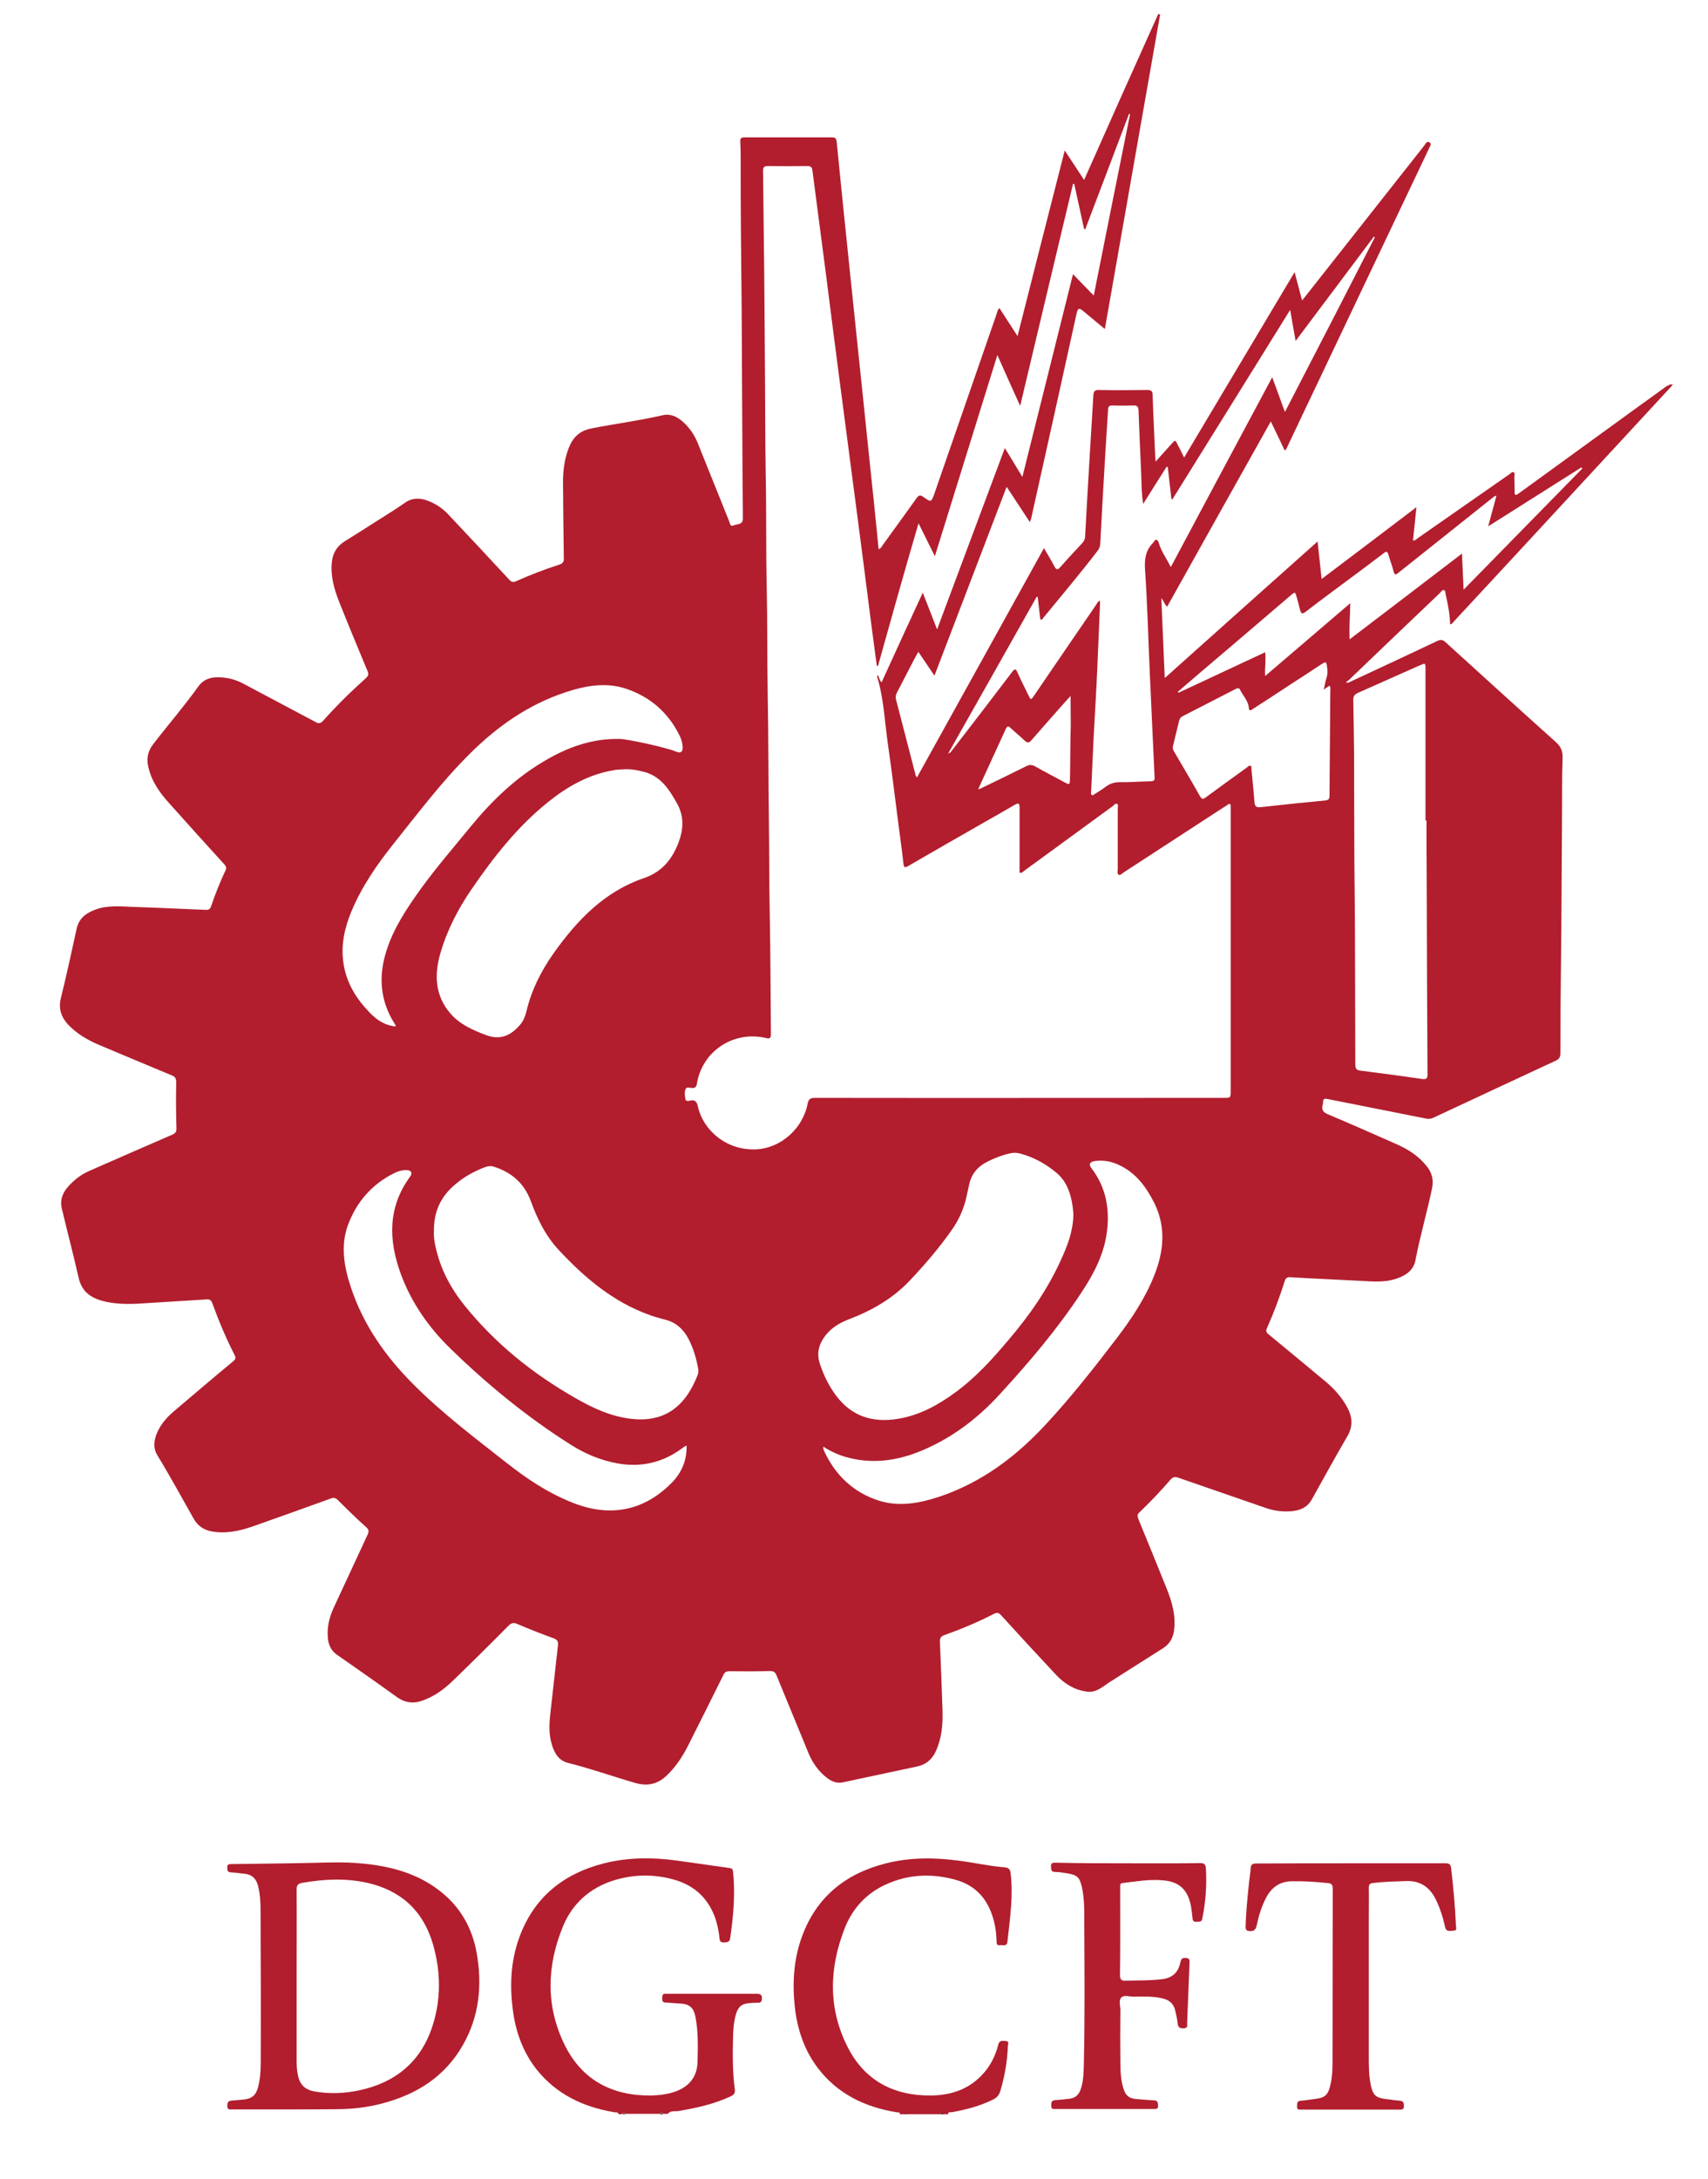 <?xml version="1.0" encoding="utf-8"?>
<!-- Generator: Adobe Illustrator 25.4.1, SVG Export Plug-In . SVG Version: 6.00 Build 0)  -->
<svg version="1.1" id="Capa_1" xmlns="http://www.w3.org/2000/svg" xmlns:xlink="http://www.w3.org/1999/xlink" x="0px" y="0px"
	 viewBox="0 0 847 1080" style="enable-background:new 0 0 847 1080;" xml:space="preserve">
<style type="text/css">
	.st0{fill:#B21E2E;}
	.st1{fill:#020101;}
	.st2{fill:#030100;}
</style>
<g>
	<path class="st0" d="M306.7,1048c-0.2-1.3-1.3-0.8-2.1-1c-15.3-2.6-28.6-8.8-38.5-21.2c-6.5-8.3-10.1-17.8-11.6-28.2
		c-1.8-12.5-1.4-24.9,2.9-36.9c7.2-20.1,21.8-31.9,42.2-37.1c12-3,24.2-3,36.4-1.3c8.5,1.2,16.9,2.4,25.4,3.6
		c1.1,0.2,1.9,0.1,2.1,1.7c1.2,11.1,0.2,22.1-1.4,33.1c-0.3,2.2-1.6,2-3.1,2.1c-1.6,0.1-2.1-0.6-2.2-2.1c-0.4-3.7-1.1-7.3-2.4-10.7
		c-3.7-9.8-10.9-15.9-20.9-18.5c-9.7-2.6-19.6-2.4-29.2,0.6c-11.7,3.7-20.3,11.3-25,22.5c-8.2,19.7-8.8,39.8,0.8,59.2
		c8.6,17.3,23.5,25.1,42.7,24.9c4.3-0.1,8.5-0.6,12.5-2.1c6.6-2.5,10.4-7.3,10.6-14.4c0.2-7.5,0.4-15-1-22.4c-1-4.8-3-6.5-7.9-6.7
		c-2.4-0.1-4.7-0.4-7.1-0.5c-1.6-0.1-1.5-1.1-1.5-2.2c0-1.2,0.1-2.2,1.7-2.1c0.8,0,1.6,0,2.4,0c14.3,0,28.6,0,42.8,0
		c2.1,0,2.7,0.8,2.5,2.7c-0.1,1.3-0.6,1.7-1.8,1.7c-1.4,0-2.8,0.1-4.1,0.2c-3.9,0.2-5.8,1.7-6.9,5.4c-1.2,3.9-1.4,8-1.5,12.1
		c-0.2,8.5-0.2,17,0.9,25.4c0.2,1.8-0.5,2.6-2,3.3c-8.3,3.9-17.1,5.8-26,7.3c-1.7,0.3-3.9-0.4-5.2,1.4c-0.8,0-1.6,0-2.4,0
		c-0.5-0.7-1-0.6-1.5,0c-5.7,0-11.4,0-17.1,0c-0.5-0.5-1-0.7-1.5,0C308,1048,307.4,1048,306.7,1048z"/>
	<path class="st0" d="M446.3,1048c-0.1-1.4-1.2-0.8-1.8-1c-15.7-2.6-29.2-9.1-39-22c-6.8-9-10.2-19.4-11.4-30.6
		c-1.2-11.6-0.5-23.2,3.5-34.2c7.1-19.7,21.5-31.4,41.5-36.5c12-3.1,24.2-3,36.4-1.4c7.6,1,15.1,2.7,22.7,3.3c2.2,0.2,2.8,1.2,3,3.2
		c1.3,11.3-0.4,22.5-1.6,33.6c-0.3,2.7-2.3,1.6-3.8,1.8c-1.7,0.2-1.5-0.9-1.6-2c-0.1-4.2-0.7-8.3-2-12.3
		c-2.9-9.2-8.9-15.5-18.3-18.1c-11.8-3.3-23.4-2.8-34.6,2.3c-9.9,4.5-16.8,12.2-20.6,22.2c-7.6,19.7-8,39.5,1.7,58.5
		c8.5,16.7,23.1,24.2,41.7,23.9c9.6-0.2,18.1-3,24.9-10.2c4-4.2,6.6-9.3,8-14.9c0.6-2.5,2.2-1.9,3.7-1.9c2,0.1,1.1,1.6,1.1,2.6
		c-0.3,7.6-1.6,15.1-3.8,22.4c-0.6,1.8-1.6,3-3.3,3.9c-6.6,3.3-13.5,5.1-20.7,6.4c-0.6,0.1-1.8-0.5-1.8,1c-0.8,0-1.6,0-2.4,0
		c-0.5-0.7-1-0.6-1.5,0c-5.5,0-11.1,0-16.6,0c-0.3-0.6-0.7-0.6-1,0C447.9,1048,447.1,1048,446.3,1048z"/>
	<path class="st1" d="M308.7,1048c0.5-0.7,1-0.5,1.5,0C309.7,1048,309.2,1048,308.7,1048z"/>
	<path class="st1" d="M327.3,1048c0.5-0.6,1-0.7,1.5,0C328.3,1048,327.8,1048,327.3,1048z"/>
	<path class="st1" d="M466.4,1048c0.5-0.6,1-0.7,1.5,0C467.4,1048,466.9,1048,466.4,1048z"/>
	<path class="st1" d="M448.7,1048c0.3-0.6,0.7-0.6,1,0C449.4,1048,449.1,1048,448.7,1048z"/>
	<path class="st0" d="M829.7,190.5l-0.2,0.1l0,0.2l0,0c0.1-0.3,0.1-0.6,0.2-0.8C829.7,190.2,829.7,190.4,829.7,190.5z"/>
	<path class="st0" d="M829.5,190.8c-21.3,23-42.5,46-63.8,69c-14.8,16-29.6,32-44.4,47.9c-0.6,0.6-0.9,1.5-2.2,1.8
		c-0.1-5.1-1.1-10-2.2-14.9c-0.2-0.7,0-1.9-0.9-2.1c-0.8-0.2-1.3,0.8-1.9,1.4c-15,14.3-30,28.6-44.9,42.9c-0.6,0.6-1.3,1-1.9,1.5
		c0.2,0,0.2,0,0.1,0.1c0-0.1,0-0.1,0-0.2c1.1,0.5,1.9-0.1,2.7-0.5c14.3-6.6,28.5-13.3,42.7-20c1.7-0.8,2.7-0.6,4,0.6
		c18.2,16.5,36.3,33,54.6,49.4c2.5,2.2,3.6,4.4,3.5,7.9c-0.4,10.3-0.2,20.6-0.3,30.8c-0.2,23.6-0.2,47.2-0.5,70.7
		c-0.2,14.9-0.3,29.9-0.3,44.8c0,2-0.5,3.1-2.4,3.9c-20.3,9.4-40.5,18.9-60.7,28.3c-1.1,0.5-2.1,0.6-3.3,0.4
		c-16.3-3.3-32.6-6.4-48.9-9.7c-1.7-0.4-2.5-0.1-2.4,1.7c0,0.4-0.1,0.8-0.2,1.2c-0.5,2.2-0.1,3.4,2.3,4.5
		c11.6,4.9,23.2,10,34.7,15.1c5.6,2.5,10.6,5.8,14.5,10.6c2.7,3.3,3.7,7,2.7,11.4c-2.5,11.9-5.9,23.5-8.2,35.5
		c-0.8,4.1-3.5,6.5-7.1,8.1c-6.4,3-13.2,2.4-20,2c-11.6-0.6-23.3-1.1-34.9-1.8c-1.5-0.1-2.3,0.3-2.8,1.9c-2.5,7.9-5.4,15.7-8.8,23.3
		c-0.7,1.5-0.3,2.3,0.9,3.2c9.3,7.6,18.6,15.4,27.9,23.1c4.4,3.6,8.1,7.8,10.9,12.8c2.7,4.9,3.1,9.7,0,14.8
		c-6,10.3-11.7,20.7-17.5,31.1c-2.3,4.1-6.1,5.5-10.4,5.8c-4.2,0.3-8.3-0.2-12.3-1.6c-14.5-5-29-10-43.4-15c-1.7-0.6-2.8-0.4-4,1
		c-4.9,5.7-10.1,11.1-15.5,16.3c-1.1,1-0.8,1.9-0.4,3.1c4.7,11.5,9.4,22.9,14,34.4c2.7,6.7,4.7,13.6,3.7,20.9
		c-0.5,3.7-2.1,6.6-5.3,8.7c-8.7,5.5-17.3,11-26,16.5c-0.3,0.2-0.5,0.4-0.8,0.5c-3.4,2.2-6.5,5.3-11.2,4.6c-6-0.8-10.9-3.8-15-8.1
		c-9.2-9.8-18.3-19.7-27.4-29.7c-1.2-1.3-2-1.6-3.7-0.7c-7.9,4.1-16.1,7.5-24.5,10.5c-1.7,0.6-2.3,1.5-2.2,3.4
		c0.5,11.3,0.9,22.6,1.3,34c0.2,7-0.4,13.9-3.4,20.3c-1.8,3.9-4.8,6.5-9.1,7.4c-12.4,2.6-24.7,5.3-37,7.9c-3.3,0.7-6.1-0.8-8.5-2.8
		c-3.7-3-6.4-6.9-8.3-11.3c-5.3-13-10.7-25.9-16-38.9c-0.7-1.7-1.4-2.2-3.4-2.2c-6.6,0.2-13.2,0.2-19.8,0.1c-1.7,0-2.5,0.4-3.2,1.9
		c-5.8,11.8-11.7,23.5-17.6,35.2c-2.8,5.5-6.2,10.6-10.7,14.8c-4.4,4.1-9.3,5.2-15.3,3.5c-11.1-3.2-22-7.1-33.2-9.9
		c-4.6-1.1-6.8-4.5-8.1-8.7c-1.7-5.2-1.5-10.4-0.9-15.7c1.3-11.3,2.5-22.7,3.8-34c0.2-1.8-0.3-2.7-2.1-3.4c-6-2.2-12-4.5-18-7.1
		c-2-0.9-3.1-0.5-4.6,1c-9,9.1-18.1,18.1-27.3,27c-4.3,4.2-9.2,7.8-15,9.9c-4.6,1.7-8.8,1.2-12.9-1.7c-9.8-7.1-19.7-14-29.6-20.9
		c-2.9-2-4.3-4.8-4.6-8.3c-0.5-5.2,0.6-10,2.7-14.7c5.7-12.2,11.3-24.4,17-36.6c0.7-1.6,0.7-2.5-0.7-3.7c-4.8-4.3-9.4-8.8-14-13.4
		c-1.2-1.2-2.1-1.4-3.6-0.8c-12.9,4.7-25.9,9.3-38.9,13.9c-6.7,2.3-13.5,3.7-20.6,2.3c-3.7-0.8-6.4-2.7-8.4-6.1
		c-6-10.6-11.8-21.3-18.1-31.6c-2-3.2-1.7-6.7-0.5-10.1c1.8-4.8,5-8.5,8.9-11.8c9.7-8.2,19.4-16.5,29.2-24.6c1.1-0.9,1.5-1.6,0.8-3
		c-4.3-8.4-7.9-17-11.1-25.8c-0.6-1.6-1.4-2.1-3-1.9c-9.1,0.6-18.2,1.1-27.3,1.7c-8.4,0.6-16.8,1.2-25-1.2c-5.7-1.7-9.6-5-11-11.2
		c-2.6-11.6-5.7-23.1-8.4-34.6c-0.9-3.9,0.4-7.4,3-10.4c3-3.4,6.5-6.2,10.7-8c13.7-6,27.5-12.1,41.2-18c1.6-0.7,2.1-1.5,2-3.3
		c-0.2-7.5-0.3-15-0.1-22.5c0-2-0.5-2.9-2.3-3.6c-12.1-5-24.2-10.1-36.3-15.2c-5.6-2.4-10.8-5.5-15-9.9c-3.5-3.8-4.9-8-3.6-13.2
		c2.8-11.4,5.3-22.8,7.8-34.3c1.1-5.1,4.5-7.7,9-9.4c5.9-2.3,12-1.8,18.1-1.5c12.3,0.4,24.6,1,36.9,1.5c1.5,0.1,2.2-0.4,2.7-1.8
		c2-6,4.4-11.9,7.1-17.7c0.6-1.2,0.4-2-0.5-3c-9.3-10.2-18.5-20.4-27.7-30.7c-4.7-5.2-8.6-10.9-10.1-17.9c-0.9-4.2-0.1-7.8,2.6-11.2
		c7.4-9.6,15.3-18.7,22.3-28.5c3.2-4.4,7.9-4.9,12.8-4.3c3.5,0.4,6.8,1.5,9.9,3.2c11.8,6.3,23.6,12.5,35.4,18.8
		c1.6,0.9,2.5,0.7,3.7-0.6c6.7-7.5,13.8-14.5,21.3-21.2c1.3-1.2,1.4-2.1,0.7-3.6c-4.7-11.3-9.4-22.6-13.9-33.9
		c-2.6-6.5-4.5-13.1-3.7-20.2c0.5-4.4,2.5-7.6,6.2-10c8.1-5,16.1-10.2,24.2-15.3c1.7-1.1,3.4-2.2,5.1-3.4c3.6-2.8,7.4-3.1,11.5-1.7
		c4.2,1.5,7.9,3.9,10.9,7.2c10.1,10.7,20.1,21.4,30.1,32.2c1.1,1.2,1.9,1.3,3.3,0.7c7-3.1,14.2-5.9,21.4-8.2
		c1.8-0.6,2.4-1.4,2.3-3.3c-0.2-12.2-0.3-24.3-0.4-36.5c-0.1-6.2,0.6-12.4,2.9-18.2c2.1-5.3,5.5-8.5,11.5-9.6
		c11.7-2.3,23.5-3.8,35.1-6.5c3.9-0.9,7.2,0.8,10.1,3.4c3.2,2.9,5.6,6.4,7.2,10.4c5.2,12.9,10.4,25.9,15.6,38.8c0.4,1,0.5,2.9,2.3,2
		c1.7-0.8,4.6-0.1,4.5-3.6c-0.3-34-0.4-68.1-0.6-102.1c-0.1-14.1-0.3-28.2-0.4-42.3c-0.1-11.7-0.1-23.3-0.1-35
		c0-2.4-0.1-4.9-0.2-7.3c-0.1-1.4,0.4-2,1.9-2c14.6,0,29.2,0,43.8,0c1.6,0,1.9,0.8,2.1,2c0.8,8.4,1.7,16.7,2.5,25.1
		c1.2,11.7,2.4,23.3,3.6,35c1.2,11.8,2.5,23.7,3.7,35.5c1.2,11.8,2.5,23.7,3.7,35.5c1.1,10.3,2.1,20.6,3.2,30.9
		c1.1,10.3,2.2,20.6,3.2,30.9c0.3,3,0.6,6.1,0.9,9.2c1.3-0.4,1.6-1.4,2.1-2.1c5.6-7.7,11.1-15.3,16.6-23c1.1-1.6,1.9-2,3.6-0.7
		c3.8,2.7,3.8,2.6,5.4-1.8c10.3-29.6,20.5-59.3,30.8-88.9c0.3-1,0.5-2.1,1.4-3c2.9,4.5,5.8,8.9,9,13.9c7.8-30.9,15.5-61.1,23.4-92
		c3.4,5.1,6.4,9.7,9.6,14.6C550,61.2,562.2,34,574.4,6.9c0.3,0.1,0.6,0.2,0.9,0.3c-9.1,51.8-18.2,103.6-27.4,155.9
		c-3.2-2.7-6.1-5-8.9-7.4c-4.4-3.7-4.4-3.8-5.6,1.9c-7.3,33.1-14.6,66.2-22,99.2c-0.1,0.5-0.3,1.1-0.7,2
		c-3.9-5.9-7.5-11.4-11.5-17.5c-12,31.4-23.8,62.2-35.8,93.6c-2.8-4.1-5.3-7.8-8-11.8c-0.9,1.7-1.7,3-2.4,4.4
		c-2.7,5.2-5.4,10.4-8.1,15.6c-0.6,1.1-0.9,2.2-0.6,3.5c3.3,12.6,6.5,25.2,9.8,37.8c0.1,0.2,0.2,0.4,0.6,1
		c21-37.9,41.9-75.5,63-113.7c1.9,3.2,3.6,6,5.1,8.9c1,1.9,1.6,2.1,3.1,0.4c3.5-4,7.1-7.8,10.7-11.7c0.9-0.9,1.4-1.9,1.5-3.2
		c0.8-14.6,1.6-29.1,2.5-43.7c0.5-8.8,1.1-17.6,1.6-26.4c0.1-1.9,0.6-2.8,2.9-2.7c7.9,0.2,15.8,0.1,23.7,0c2.1,0,2.8,0.5,2.8,2.7
		c0.3,10.3,0.9,20.5,1.3,30.8c0,0.5,0.1,0.9,0.2,2c2.8-3.2,5.3-5.9,7.8-8.7c1.9-2.1,1.9-2.2,3.2,0.5c1,1.9,2,3.9,3.1,6.2
		c18.3-30.7,36.4-61,54.8-91.9c1.3,4.9,2.4,9.2,3.7,14c1.1-1.3,1.8-2.2,2.5-3.1c19.3-24.5,38.6-48.9,57.9-73.4
		c0.7-0.9,1.4-2.6,2.7-1.9c1.4,0.8,0.2,2.2-0.2,3.2c-23.3,49.1-46.7,98.2-70,147.3c-0.3,0.7-0.5,1.6-1.5,2.3
		c-2.2-4.7-4.5-9.3-6.9-14.4c-17.3,30.8-34.3,61.2-51.4,91.8c-1.4-1.1-1.5-2.7-2.9-4.2c0.6,13.3,1.1,26,1.7,39.6
		c25.5-22.8,50.4-45.1,75.8-67.7c0.7,6.4,1.3,12.3,2,18.6c15.8-11.9,31.2-23.6,47-35.6c-0.6,5.9-1.1,11.1-1.7,16.5
		c1.2,0.1,1.9-0.8,2.6-1.3c15.1-10.5,30.1-21,45.2-31.5c0.6-0.4,1.3-1.4,2.1-1c0.8,0.4,0.4,1.5,0.4,2.2c0.1,2.4,0,4.7,0.1,7.1
		c0,0.7-0.2,1.7,0.6,1.9c0.4,0.1,1.1-0.5,1.7-0.9c13.1-9.5,26.3-19.1,39.4-28.6c11.2-8.1,22.4-16.3,33.7-24.4
		C827.5,191.2,828.2,190,829.5,190.8C829.5,190.9,829.5,190.8,829.5,190.8z M656.9,341.5c-0.1-0.1-0.2-0.2-0.3-0.3
		c0.4-1.8,0.7-3.7,1.3-5.5c0.6-2,0.4-3.8,0.1-5.8c-0.3-2-0.9-1.8-2.3-0.9c-5.4,3.6-10.9,7.1-16.4,10.7c-5.9,3.9-11.9,7.8-17.8,11.6
		c-0.8,0.5-2.1,1.6-2.2-0.4c-0.3-3.6-2.9-6-4.3-8.9c-0.5-1.1-1.2-1-2.2-0.5c-8.8,4.5-17.5,9-26.3,13.5c-1.1,0.5-1.5,1.3-1.8,2.4
		c-1,4.1-2,8.2-3,12.3c-0.3,1.1,0,1.9,0.5,2.8c4.3,7.4,8.7,14.7,12.9,22.2c0.9,1.6,1.6,1.5,2.9,0.5c6.8-5,13.6-9.9,20.4-14.8
		c0.5-0.4,1-1.1,1.7-0.8c0.7,0.3,0.5,1.1,0.5,1.8c0.5,5.4,1.1,10.9,1.5,16.3c0.2,2.2,1.1,2.6,3.1,2.4c10.6-1.2,21.2-2.3,31.9-3.3
		c1.7-0.2,2.2-0.7,2.2-2.4c0.1-17.4,0.3-34.8,0.4-52.1c0-0.8,0.3-1.6-0.4-2.4C658.6,340.4,657.8,340.9,656.9,341.5z M196.1,508.8
		C196.1,508.8,196.1,508.8,196.1,508.8C196.1,508.8,196.1,508.9,196.1,508.8c0.3-0.6-0.2-1-0.5-1.5c-7.1-11.3-8-23.3-4-35.9
		c3.6-11.4,10.1-21.1,17-30.7c7.8-10.8,16.5-20.8,24.9-31.1c10.6-12.9,22.5-24.3,37-32.7c11.4-6.7,23.6-11,37.1-10.6
		c4.1,0.1,23.4,4.4,27.2,6.1c2.8,1.2,4,0.4,3.7-2.7c-0.2-1.8-0.7-3.5-1.5-5.1c-5.6-11.4-14.6-19.2-26.5-23.2
		c-10.2-3.4-20.3-1.5-30.2,1.8c-18.4,6.1-33.9,17-47.5,30.6c-13.8,13.7-25.5,29.3-37.6,44.4c-8.2,10.3-15.8,21.2-20.9,33.5
		c-3.5,8.4-5.4,17.1-3.9,26.2c1.5,9.6,6.5,17.5,13.2,24.3C187,505.7,191,508.3,196.1,508.8z M435.4,330.1c-0.2,0-0.4-0.1-0.6-0.1
		c-1-7.8-2.1-15.6-3.1-23.4c-2.3-18.1-4.6-36.2-7-54.3c-2.7-20.6-5.4-41.2-8.1-61.8c-2.4-18.2-4.7-36.4-7-54.5
		c-2.2-17.1-4.5-34.2-6.7-51.4c-0.2-1.8-0.9-2.3-2.6-2.3c-6.4,0.1-12.9,0.1-19.3,0c-2,0-2.7,0.5-2.6,2.6c0.2,11.7,0.2,23.5,0.4,35.2
		c0.3,19.3,0.3,38.5,0.5,57.8c0.2,18.7,0.1,37.4,0.4,56.1c0.4,18.7,0.1,37.4,0.5,56c0.4,17.9,0.2,35.9,0.5,53.8
		c0.4,21.2,0.3,42.4,0.6,63.6c0.2,14.8,0.1,29.7,0.4,44.5c0.4,20.2,0.4,40.5,0.6,60.7c0,2.1-0.6,2.4-2.6,1.9
		c-16.1-3.7-31.5,6.6-34.1,22.7c-0.3,1.6-0.9,2.2-2.5,2.1c-1-0.1-2.5-0.5-3,0.3c-0.8,1.6-0.5,3.5-0.2,5.3c0.3,1.2,1.7,0.8,2.6,0.6
		c2.4-0.4,3.1,0.8,3.6,3c2.5,11.5,14,22,29.1,21.2c11.8-0.6,22.9-10.1,25.3-22.6c0.5-2.4,1.4-2.9,3.7-2.9c67.5,0.1,135,0,202.5,0
		c3.6,0,3.6,0,3.6-3.6c0-46.4,0-92.9,0-139.3c0-0.4,0-0.8,0-1.2c0.1-1.6-0.4-2.2-1.8-1c-0.4,0.4-1,0.6-1.4,0.9
		c-16.6,10.8-33.2,21.6-49.8,32.4c-0.8,0.5-1.7,1.6-2.5,1.2c-1-0.5-0.5-1.9-0.5-2.9c0-10,0-19.9,0-29.9c0-0.8,0.4-1.9-0.3-2.3
		c-0.9-0.5-1.5,0.6-2.2,1.1c-14.6,10.6-29.1,21.3-43.7,31.9c-0.7,0.5-1.2,1.3-2.5,1.1c0-0.9,0-1.8,0-2.7c0-9.9,0-19.8,0-29.6
		c0-2-0.4-2.5-2.3-1.4c-5.3,3.1-10.6,6.1-15.9,9.1c-12.3,7-24.6,14.1-36.9,21.2c-1.7,1-2.3,1-2.5-1.3c-0.7-6.6-1.7-13.1-2.5-19.6
		c-1.7-13.2-3.3-26.4-5.2-39.5c-1.5-10.6-2-21.3-4.8-31.6c-0.2-0.8-0.7-1.7-0.4-2.6c1.1,0.9,0.8,2.6,2.1,3.6
		c6.7-14.7,13.4-29.3,20.4-44.4c2.5,6.3,4.7,12,7.1,18.2c11.3-30.3,22.4-59.9,33.6-89.9c3,4.9,5.7,9.3,8.7,14.3
		c8.4-33.7,16.7-66.7,25.1-100.5c3.6,3.8,6.8,7,10.3,10.6c6-30.2,12-60.1,18-89.9c-0.2-0.1-0.4-0.1-0.5-0.2
		c-7.2,19.1-14.5,38.2-21.7,57.2c-0.2,0-0.4-0.1-0.6-0.1c-1.6-7.5-3.3-14.9-4.9-22.4c-0.2,0-0.4,0-0.6,0.1
		c-8.7,36.5-17.4,72.9-26.2,110c-3.9-8.6-7.5-16.6-11.3-25.2c-10.4,33.5-20.6,66.3-31,99.7c-2.8-5.6-5.3-10.6-8.1-16.3
		C448.4,283.6,441.9,306.8,435.4,330.1z M681.8,117.6c-0.2-0.1-0.3-0.2-0.5-0.3c-12.8,17.1-25.6,34.1-38.8,51.7
		c-1-5.5-1.8-10.1-2.7-15.4c-19.7,31.8-39.1,62.9-58.4,93.9c-0.2-0.1-0.4-0.1-0.5-0.2c-0.6-5.3-1.2-10.5-1.8-15.8
		c-0.2,0-0.4,0-0.6-0.1c-3.8,5.9-7.5,11.9-11.6,18.4c-0.9-5.6-0.8-10.5-1-15.4c-0.5-10.3-0.9-20.7-1.3-31c-0.1-1.7-0.6-2.5-2.4-2.4
		c-3.6,0.1-7.2,0.1-10.8,0c-1.3,0-1.8,0.5-1.9,1.8c-0.4,7.5-1,15-1.4,22.5c-0.9,14.8-1.7,29.6-2.5,44.4c-0.1,1.3-0.5,2.3-1.3,3.3
		c-8.6,11.3-17.8,22.1-26.8,33.1c-0.4,0.5-0.6,1.2-1.6,1c-0.4-3.7-0.9-7.4-1.3-11.2c-0.2,0-0.3-0.1-0.5-0.1
		c-14.6,25.9-29.2,51.8-43.9,77.7c0.8-0.2,1.2-0.6,1.5-1c10.1-13.1,20.2-26.2,30.2-39.4c1.4-1.8,1.9-1.6,2.7,0.3
		c1.7,3.8,3.6,7.5,5.4,11.2c1.2,2.5,1.2,2.5,2.8,0.2c10.3-15.1,20.6-30.2,30.9-45.2c0.4-0.6,0.7-1.5,1.8-1.8c0,0.6,0,1.2,0,1.7
		c-0.5,11-0.9,22-1.4,33c-0.5,11.2-1.2,22.5-1.8,33.7c-0.4,8.7-0.8,17.4-1.2,26.1c0,0.6-0.3,1.4,0.4,1.8c0.6,0.3,1-0.3,1.5-0.6
		c1.8-1.1,3.6-2.2,5.3-3.5c2.1-1.6,4.3-2.3,7-2.3c4.7,0.1,9.5-0.3,14.2-0.4c3.2-0.1,3.2-0.1,3-3.3c-0.8-16.7-1.5-33.4-2.3-50.1
		c-0.8-17.3-1.2-34.7-2.4-52c-0.3-5.2,0.5-9.4,4.2-13c0.1-0.1,0.1-0.1,0.1-0.2c0.4-0.4,0.6-1.3,1.4-1.1c0.7,0.2,1,0.9,1.2,1.7
		c1.2,4.1,3.8,7.5,5.9,11.8c16.8-31.5,33.4-62.6,50.3-94.1c2.2,5.9,4.1,11.3,6.3,17.2C652.4,174.9,667.1,146.3,681.8,117.6z
		 M532.3,601.8c-0.1-1-0.2-2.5-0.4-3.9c-0.9-6.3-2.9-12.2-7.8-16.4c-5.3-4.5-11.4-7.9-18.2-9.7c-1.5-0.4-3.1-0.5-4.6-0.2
		c-4.5,1-8.7,2.6-12.7,4.8c-4.3,2.4-7,6-8,10.8c-0.4,1.8-0.8,3.7-1.2,5.5c-1.3,6.2-3.8,11.9-7.5,17.1c-6.2,8.8-13.2,17-20.6,24.8
		c-8.5,9.1-19.1,15.1-30.7,19.5c-4.3,1.7-8.2,4-11.1,7.7c-3.4,4.3-4.7,8.9-2.9,14.3c1.9,5.7,4.5,11,8.1,15.8
		c7.8,10.3,18.2,13.4,30.5,11.4c10.6-1.7,19.8-6.7,28.4-13c10.2-7.4,18.5-16.6,26.6-26.2c10.5-12.3,19.6-25.4,26.2-40.2
		C529.5,617.1,532.2,610,532.3,601.8z M215.2,610.4c-0.2,2.3,0.2,5,0.8,7.6c2.3,10.8,7.4,20.4,14.2,28.9
		c15.2,18.9,33.8,33.9,54.8,45.9c8.8,5.1,18,9.4,28.2,10.5c9.6,1.1,18.4-1.1,25.1-8.6c3.4-3.8,5.8-8.4,7.7-13.2
		c0.3-0.9,0.4-1.7,0.3-2.6c-0.9-5.3-2.4-10.5-4.9-15.3c-2.5-4.7-6-8-11.3-9.4c-2.5-0.7-5-1.3-7.5-2.2c-18.4-6.5-32.7-18.6-45.7-32.6
		c-6.4-6.9-10.5-15.3-13.7-24.1c-3.2-8.7-9.4-14.1-18-16.9c-1.5-0.5-2.8-0.5-4.3,0c-5.4,2-10.4,4.7-14.8,8.4
		C218.7,592.8,215,600.5,215.2,610.4z M308.4,381.4c-0.7,0-1.3,0.1-2,0.1c-0.7,0.1-1.5,0.1-2.2,0.3c-12.3,2.1-22.7,8-32.2,15.6
		c-15.3,12.2-27.3,27.5-38.3,43.6c-6.7,9.8-12.1,20.3-15.4,31.8c-3,10.6-2.5,20.8,5,29.5c4.6,5.4,11.1,8.3,17.8,10.8
		c7,2.6,12.2,0.2,16.7-5c1.8-2,2.7-4.5,3.3-7c2.5-10.4,7.2-19.7,13.3-28.4c11.7-16.5,25.3-30.8,45.1-37.5c8.7-3,13.8-9.2,17-17.6
		c2.5-6.8,2.8-13.1-0.9-19.6c-4-7.1-8.3-13.7-17.1-15.6C315.2,381.5,311.8,381.1,308.4,381.4z M707.4,406.7c-0.2,0-0.3,0-0.5,0
		c0-25,0-50.1,0-75.1c0-3,0-3-2.8-1.8c-10.2,4.5-20.4,9.1-30.6,13.6c-1.9,0.8-2.5,1.9-2.4,3.9c0.2,9,0.3,17.9,0.4,26.9
		c0.1,23.5,0,47,0.3,70.5c0.2,14.1,0.1,28.2,0.2,42.3c0,13.5,0.1,27.1,0.1,40.6c0,2,0.5,2.9,2.6,3.1c10.1,1.3,20.2,2.6,30.3,4.1
		c2.7,0.4,2.9-0.4,2.9-2.6c-0.2-32.2-0.3-64.4-0.4-96.7C707.4,426,707.4,416.4,707.4,406.7z M408.3,717.1c0,0.6-0.1,0.8,0,1
		c0.2,0.6,0.4,1.3,0.7,1.8c5.6,11.7,14.4,19.9,26.7,23.9c10,3.2,20,1.4,29.8-1.8c20.8-6.9,37.9-19.6,52.6-35.4
		c12.8-13.7,24.4-28.5,35.8-43.4c7.3-9.6,14-19.7,18.5-31c4.7-11.8,5.9-23.7,0.2-35.5c-3.9-7.9-8.9-14.9-17-18.9
		c-3.9-2-8.1-2.9-12.6-2.3c-2.6,0.4-3.2,1.6-1.8,3.5c7.4,9.6,9.3,20.7,7.6,32.4c-1.5,10.6-6.4,20-12.2,28.8
		c-12,18.3-26.1,34.9-40.8,50.9c-10.3,11.3-22.3,20.6-36.3,26.9c-12.1,5.5-24.6,7.9-37.8,4.8C416.9,721.7,412.5,719.8,408.3,717.1z
		 M340.5,716.6c-0.6,0.2-0.7,0.2-0.9,0.3c-0.4,0.3-0.8,0.6-1.2,0.9c-9.6,7.1-20.2,9.7-32.1,7.6c-8.2-1.5-15.8-4.6-22.8-9
		c-21.8-13.7-41.7-30-60.1-47.9c-10.8-10.5-19.5-22.9-24.7-37.2c-6.1-16.7-6.4-33,4.7-48.1c1.3-1.8,0.5-3.1-1.7-3.2
		c-2.4-0.1-4.7,0.7-6.8,1.8c-10.7,5.5-18.1,14.1-22.3,25.3c-3.8,10.3-2,20.6,1.3,30.7c6.1,18.6,17,34.2,30.7,48
		c14.6,14.7,31.2,27.2,47.5,40c9.2,7.2,18.9,13.6,29.7,18.2c8.2,3.5,16.7,5.5,25.7,4.4c10.4-1.3,18.9-6.5,26-13.8
		C338.3,729.5,340.6,723.6,340.5,716.6z M784.7,232.2c-0.2-0.2-0.3-0.3-0.5-0.5c-15.2,9.6-30.4,19.2-46.2,29.2
		c1.5-5.4,2.7-10.3,4.1-15.2c-0.9,0.1-1.4,0.6-1.9,1c-5.1,4.1-10.2,8.1-15.3,12.2c-10.5,8.3-20.9,16.7-31.4,25
		c-1.2,1-1.9,1.3-2.4-0.6c-0.7-2.8-1.8-5.6-2.6-8.4c-0.5-1.7-1-1.7-2.3-0.7c-4.7,3.6-9.4,7.1-14.1,10.6
		c-8.2,6.1-16.5,12.2-24.7,18.5c-1.7,1.3-2.2,0.8-2.7-1c-0.5-2.1-1.1-4.3-1.7-6.4c-0.7-2.6-0.8-2.6-2.8-0.9
		c-15.2,13-30.4,26-45.6,38.9c-3.5,3-7,6-10.5,9c0.1,0.2,0.2,0.3,0.3,0.5c14.3-6.7,28.5-13.3,43-20.1c0.5,4-0.3,7.7,0,11.8
		c14.2-12.1,27.9-23.9,42.2-36.1c-0.1,6.2-0.6,11.8-0.3,17.9c18.7-14.2,37-28.2,55.7-42.5c0.3,6.2,0.5,11.7,0.8,17.9
		C745.7,272,765.2,252.1,784.7,232.2z M530.9,345c-1.4,1.5-2.3,2.5-3.2,3.5c-5.4,6.1-10.8,12.2-16.1,18.3c-1.2,1.4-2,1.7-3.5,0.3
		c-2.2-2.2-4.7-4.1-6.9-6.2c-1.3-1.2-1.8-1-2.5,0.6c-3.9,8.5-7.8,17-11.7,25.5c-0.6,1.3-1.2,2.6-1.9,4.3c1.1-0.4,1.6-0.6,2.1-0.9
		c7.3-3.5,14.5-7,21.7-10.6c1.5-0.8,2.8-0.8,4.3,0c4.7,2.7,9.6,5.2,14.4,7.8c2.9,1.6,2.9,1.5,3-1.8c0.2-8.7,0.1-17.4,0.4-26.1
		C531,355.1,530.9,350.4,530.9,345z"/>
	<path class="st0" d="M143.4,1045.6c-9.4,0-18.8,0-28.2,0c-1.2,0-2.4,0.4-2.5-1.7c0-1.9,0.6-2.6,2.4-2.7c2-0.1,3.9-0.4,5.8-0.5
		c3.9-0.4,5.9-2,7-5.8c1.2-4.4,1.4-9,1.4-13.6c0.1-25.1,0-50.1-0.1-75.2c0-3.7-0.3-7.5-1.2-11.2c-0.9-3.6-2.9-5.7-6.7-6.1
		c-2.3-0.2-4.5-0.6-6.8-0.7c-1.9-0.1-1.7-1.2-1.8-2.4c-0.1-1.6,0.8-1.7,2-1.7c13.3-0.2,26.6-0.3,39.9-0.6c7.9-0.2,15.8-0.5,23.7,0.2
		c14.6,1.2,28.5,4.7,40.2,14c9.9,7.8,15.7,18.2,17.9,30.5c2.8,16,1.3,31.4-6.9,45.7c-8.8,15.4-22.6,24.2-39.4,28.7
		c-7.7,2.1-15.5,3-23.5,3C158.9,1045.6,151.2,1045.6,143.4,1045.6z M147.1,980.2c0,13.8,0,27.6,0,41.4c0,2.1,0.1,4.2,0.5,6.3
		c0.8,5.1,3.3,7.9,8.4,8.8c7.3,1.3,14.6,1,21.9-0.5c18.1-3.8,30.8-14.1,36.6-32c4.3-13.4,4.1-27,0.2-40.5
		c-4.8-16.5-15.8-26.6-32.5-30.4c-10.7-2.4-21.5-1.9-32.3,0c-2.1,0.4-2.8,1.1-2.8,3.3C147.2,951.1,147.1,965.6,147.1,980.2z"/>
	<path class="st0" d="M669.9,923.6c15.6,0,31.2,0,46.8,0c1.8,0,2.7,0.4,2.9,2.3c1.1,9.5,2,19,2.4,28.5c0,0.9,0.8,2.6-1.2,2.6
		c-1.6,0-3.6,0.9-4.2-1.9c-1-4.7-2.5-9.3-4.6-13.6c-3-6.1-7.7-9.3-14.6-9.1c-5.5,0.2-11.1,0.3-16.6,1c-1.6,0.2-2,0.8-2,2.3
		c0.1,4.9,0,9.8,0,14.7c0,22.5,0,45,0,67.6c0,5.4-0.1,10.8,1.1,16.1c1,4.4,2.5,5.7,6.9,6.3c2.5,0.3,5,0.7,7.5,0.9
		c1.8,0.2,1.9,1.3,1.9,2.7c0,1.7-1,1.7-2.2,1.7c-16.2,0-32.5,0-48.7,0c-1,0-2.2,0.2-2.1-1.5c0.1-1.4-0.2-2.8,1.9-2.9
		c2.6-0.2,5.2-0.7,7.8-1c3.8-0.5,5.5-1.8,6.5-5.5c1.2-4.2,1.4-8.5,1.4-12.8c0.1-28.6,0-57.1,0.1-85.7c0-1.9-0.4-2.7-2.5-2.9
		c-5.9-0.6-11.9-1-17.8-0.9c-5.9,0.1-10,3-12.7,8.1c-2.3,4.4-3.7,9-4.7,13.8c-0.5,2.1-1.4,3-3.6,2.8c-1.5-0.1-1.9-0.7-1.9-2.1
		c0.2-7.7,1-15.3,1.8-22.9c0.2-2,0.6-4,0.7-6.1c0.1-1.9,0.9-2.4,2.8-2.4C638.5,923.6,654.2,923.6,669.9,923.6z"/>
	<path class="st0" d="M559.7,923.6c11.8,0,23.7,0.1,35.5-0.1c2,0,2.7,0.7,2.8,2.6c0.5,8.4-0.1,16.8-1.8,25c-0.3,1.7-1.4,1.4-2.6,1.5
		c-1.2,0.1-2.1-0.1-2.2-1.6c-0.2-1.9-0.4-3.7-0.7-5.6c-1.5-8.7-5.8-12.8-14.5-13.4c-6.5-0.5-13,0.6-19.5,1.4
		c-0.8,0.1-1.2,0.4-1.2,1.2c0,0.6,0,1.1,0,1.7c0,14.2,0.1,28.4-0.1,42.6c0,2.4,0.7,3,3,2.9c6.1-0.2,12.2,0,18.3-0.8
		c4.8-0.7,7.6-3.4,8.6-8.1c0.3-1.4,0.6-2.5,2.6-2.4c1.7,0.1,2.1,0.7,2,2.2c-0.4,10-0.8,20-1.2,30.1c0,1,0.5,2.5-1.6,2.6
		c-1.9,0.1-2.8-0.3-3.1-2.3c-0.2-2.2-0.7-4.3-1.2-6.5c-0.7-3.1-2.7-5.1-5.8-5.9c-4.9-1.3-9.9-1-14.8-1c-2.1,0-4.8-0.9-6.1,0.4
		c-1.5,1.4-0.5,4.2-0.5,6.3c-0.1,9-0.1,17.9,0,26.9c0,3.9,0.3,7.8,1.4,11.6c1.1,3.9,3,5.4,7,5.6c2.8,0.2,5.5,0.5,8.3,0.6
		c1.8,0.1,1.9,1.1,2,2.6c0,1.8-1,1.7-2.2,1.7c-16.2,0-32.3,0-48.5,0c-1.1,0-2.3,0.3-2.3-1.6c0-1.5,0-2.7,2-2.8
		c2.1-0.1,4.2-0.4,6.3-0.6c3.6-0.3,5.4-1.8,6.5-5.3c1.3-4.2,1.3-8.5,1.4-12.8c0.5-22.7,0.3-45.4,0.2-68c0-6.3,0.2-12.7-1.2-19
		c-1.1-4.7-2.3-5.9-7.1-6.7c-2-0.3-4-0.7-6.1-0.7c-2.1,0-2-1.1-2.1-2.7c-0.1-1.9,0.9-1.9,2.3-1.9
		C535.5,923.6,547.6,923.6,559.7,923.6z"/>
	<path class="st1" d="M667.4,338.2c0,0.1,0,0.1,0,0.2C667.5,338.3,667.5,338.2,667.4,338.2C667.3,338.3,667.4,338.2,667.4,338.2z"/>
	<path class="st2" d="M196.1,508.9c0,0,0-0.1,0.1-0.1C196.1,508.8,196.1,508.8,196.1,508.9C196.1,508.8,196.1,508.9,196.1,508.9z"/>
	<path class="st0" d="M656.9,341.5c-0.1,0.1-0.3,0.3-0.3,0.3c-0.3-0.2-0.2-0.4,0-0.6C656.7,341.3,656.8,341.4,656.9,341.5z"/>
</g>
</svg>
